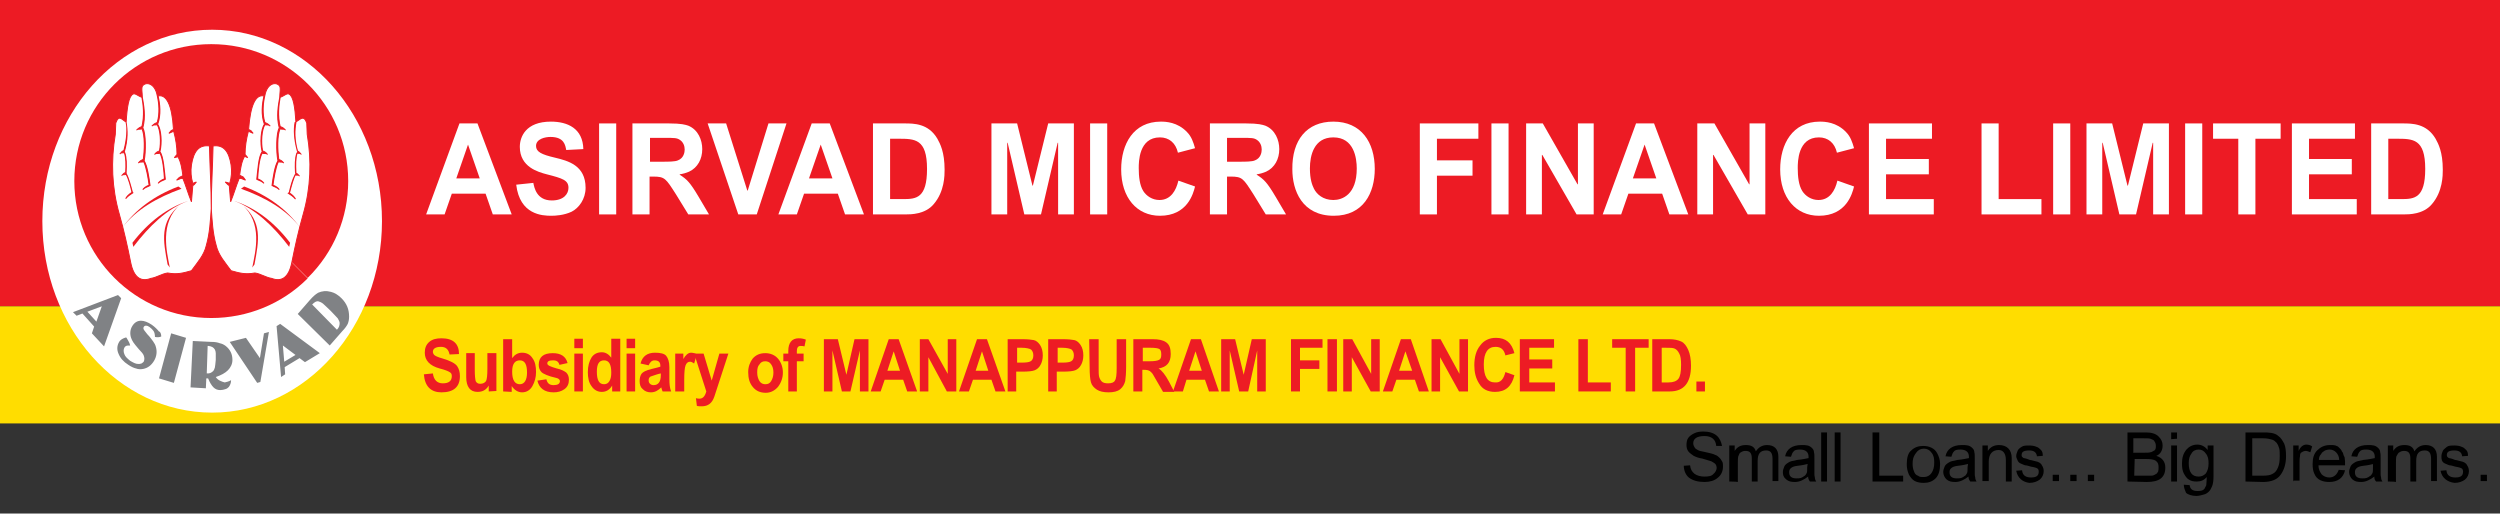 <svg width="555" height="114" viewBox="0 0 555 114" fill="none" xmlns="http://www.w3.org/2000/svg">
<rect x="0" y="0" width="555" height="114" fill="#333333" stroke="none"/>
<rect width="555" height="68" fill="#ED1B24"/>
<rect y="68" width="555" height="26" fill="#FFDD00"/>
<g clip-path="url(#clip0_9_381)">
<path d="M94.1 83.1L96.1 82.9C96.3 84.4 97.1 85.1 98.3 85.1C99.6 85.1 100.3 84.6 100.3 83.5C100.3 83.1 100.2 82.8 99.8 82.6C99.5 82.4 98.8 82.1 97.6 81.8C95.4 81.2 94.3 80 94.3 78.3C94.3 77.3 94.6 76.5 95.3 75.9C96 75.3 96.9 75.1 98 75.1C100.6 75.1 101.9 76.3 101.9 78.6L99.8 78.7C99.6 77.6 99 77 97.9 77C96.7 77 96.1 77.4 96.1 78.1C96.1 78.3 96.2 78.6 96.4 78.8C96.6 79 97.2 79.3 98.3 79.6C100 80.1 101.1 80.7 101.5 81.3C101.9 81.9 102.1 82.6 102.1 83.5C102.1 85.9 100.7 87.1 98 87.1C95.7 87.1 94.3 85.8 94.1 83.1Z" fill="#ED1C24"/>
<path d="M108.5 86.9V85.6C107.9 86.6 107.1 87 106 87C104.4 87 103.5 85.9 103.5 83.7V78.4H105.4V82.2C105.4 83.4 105.5 84.2 105.6 84.6C105.8 85 106.1 85.2 106.6 85.2C107.2 85.2 107.6 85 107.9 84.6C108.1 84.2 108.2 83.3 108.2 81.9V78.4H110.2V86.8L108.5 86.9Z" fill="#ED1C24"/>
<path d="M113.7 82.5C113.7 84.4 114.3 85.3 115.4 85.3C116.4 85.3 117 84.4 117 82.7C117 80.9 116.5 80 115.4 80C114.3 80 113.7 80.8 113.7 82.5ZM111.7 86.9V75.3H113.7V79.5C114.3 78.7 115 78.3 115.9 78.3C116.9 78.3 117.7 78.7 118.2 79.5C118.8 80.3 119 81.3 119 82.6C119 83.8 118.7 84.8 118.2 85.7C117.7 86.6 116.9 87.1 115.9 87.1C115 87.1 114.2 86.6 113.6 85.7V87L111.7 86.9Z" fill="#ED1C24"/>
<path d="M119.3 84.5L121.3 84.2C121.5 85.1 122 85.5 122.9 85.5C123.8 85.5 124.3 85.2 124.3 84.6C124.3 84.3 124 84 123.5 83.9C121.7 83.5 120.6 83 120.2 82.6C119.8 82.2 119.6 81.6 119.6 81C119.6 79.3 120.6 78.4 122.7 78.4C124.5 78.4 125.6 79.1 126 80.6L124.2 81C124 80.3 123.6 80 122.8 80C121.9 80 121.5 80.2 121.5 80.7C121.5 81.1 122.2 81.4 123.6 81.8C124.6 82 125.3 82.4 125.7 82.7C126.1 83.1 126.3 83.6 126.3 84.3C126.3 85.2 126 85.9 125.3 86.4C124.6 86.9 123.8 87.1 122.9 87.1C120.9 87.1 119.7 86.2 119.3 84.5Z" fill="#ED1C24"/>
<path d="M127.5 86.9V78.5H129.4V86.9H127.5ZM127.5 77.3V75.2H129.4V77.3H127.5Z" fill="#ED1C24"/>
<path d="M132.5 82.5C132.5 84.4 133 85.3 134.1 85.3C134.6 85.3 135 85.1 135.3 84.6C135.6 84.1 135.7 83.5 135.7 82.7C135.7 80.9 135.2 80 134.1 80C133 80 132.5 80.8 132.5 82.5ZM137.7 86.9H135.9V85.6C135.3 86.6 134.5 87 133.6 87C132.7 87 131.9 86.6 131.3 85.7C130.7 84.9 130.5 83.8 130.5 82.6C130.5 81.3 130.8 80.2 131.3 79.4C131.8 78.6 132.6 78.2 133.6 78.2C134.4 78.2 135.1 78.6 135.7 79.4V75.2H137.7V86.9Z" fill="#ED1C24"/>
<path d="M139.1 86.9V78.5H141V86.9H139.1ZM139.1 77.3V75.2H141V77.3H139.1Z" fill="#ED1C24"/>
<path d="M146.7 82.9C146.1 83 145.3 83.3 144.4 83.6C144.1 83.8 144 84.1 144 84.4C144 84.8 144.1 85 144.3 85.2C144.5 85.4 144.8 85.5 145.1 85.5C146.1 85.5 146.7 84.8 146.7 83.3V82.9ZM144 81.1L142.2 80.7C142.6 79.1 143.7 78.3 145.4 78.3C146.6 78.3 147.5 78.5 147.9 79C148.3 79.5 148.6 80.3 148.6 81.5V84.1C148.6 85.3 148.7 86.2 149 86.9H147.1C147 86.7 146.9 86.4 146.8 86C146.1 86.7 145.4 87.1 144.5 87.1C143.8 87.1 143.2 86.9 142.7 86.4C142.2 86 142 85.4 142 84.6C142 84 142.1 83.5 142.4 83C142.7 82.6 143.4 82.2 144.7 81.9C145.6 81.7 146.3 81.5 146.6 81.4V81.2C146.6 80.4 146.2 80 145.3 80C144.7 80 144.3 80.4 144 81.1Z" fill="#ED1C24"/>
<path d="M151.9 86.9H149.9V78.5H151.7V79.7C152.2 78.8 152.8 78.3 153.4 78.3C153.8 78.3 154.3 78.4 154.7 78.7L154.1 80.7C153.8 80.5 153.5 80.3 153.2 80.3C152.7 80.3 152.4 80.6 152.2 81.1C152 81.6 151.9 82.7 151.9 84.3V86.9Z" fill="#ED1C24"/>
<path d="M154.1 78.5H156.2L158 84.5L159.7 78.5H161.7L158.6 88C158.1 89.5 157.2 90.2 155.8 90.2C155.4 90.2 155 90.2 154.7 90.1L154.5 88.4C154.8 88.5 155.1 88.5 155.3 88.5C156 88.5 156.5 88 156.8 86.9L154.1 78.5Z" fill="#ED1C24"/>
<path d="M168.1 82.7C168.1 83.5 168.3 84.1 168.6 84.6C168.9 85.1 169.4 85.3 169.9 85.3C170.5 85.3 170.9 85.1 171.2 84.6C171.5 84.1 171.7 83.5 171.7 82.7C171.7 81.9 171.5 81.3 171.2 80.9C170.9 80.4 170.4 80.2 169.9 80.2C169.3 80.2 168.9 80.4 168.6 80.9C168.2 81.3 168.1 81.9 168.1 82.7ZM166.1 82.6C166.1 81.4 166.5 80.4 167.1 79.6C167.8 78.8 168.7 78.4 169.9 78.4C171 78.4 172 78.8 172.7 79.6C173.4 80.4 173.8 81.5 173.8 82.7C173.8 83.9 173.4 85 172.7 85.9C172 86.7 171.1 87.2 170 87.2C168.8 87.2 167.9 86.8 167.2 86C166.4 85.1 166.1 84 166.1 82.6Z" fill="#ED1C24"/>
<path d="M173.9 78.5H175V77.9C175 76.1 175.8 75.1 177.3 75.1C177.9 75.1 178.4 75.2 178.9 75.4L178.6 76.9C178.3 76.8 178 76.8 177.7 76.8C177.2 76.8 176.9 77.2 176.9 77.9V78.5H178.4V80.2H176.9V86.9H175V80.2H173.9V78.5Z" fill="#ED1C24"/>
<path d="M182.9 86.9V75.3H186L187.9 83.2L189.7 75.3H192.8V86.9H190.9V77.8L188.8 86.9H186.9L184.8 77.8V86.9H182.9Z" fill="#ED1C24"/>
<path d="M286.6 86.9V75.3H293.6V77.2H288.6V80H292.9V81.9H288.6V86.9H286.6Z" fill="#ED1C24"/>
<path d="M350.4 86.9V75.3H352.5V84.9H357.6V86.9H350.4Z" fill="#ED1C24"/>
<path d="M378.5 84.7H376.6V86.9H378.5V84.7Z" fill="#ED1C24"/>
<path d="M199.8 82.3L198.4 78L197 82.3H199.8ZM203.6 86.9H201.4L200.5 84.3H196.4L195.5 86.9H193.3L197.3 75.3H199.5L203.6 86.9Z" fill="#ED1C24"/>
<path d="M204.2 86.9V75.3H206.1L210.4 83V75.3H212.3V86.9H210.2L206.1 79.3V86.9H204.2Z" fill="#ED1C24"/>
<path d="M219.4 82.3L218 78L216.6 82.3H219.4ZM223.2 86.9H221L220.1 84.3H216L215.1 86.9H212.9L216.9 75.3H219.1L223.2 86.9Z" fill="#ED1C24"/>
<path d="M225.8 77.2V80.5H226.9C227.8 80.5 228.5 80.4 228.8 80.2C229.2 80 229.4 79.5 229.4 78.9C229.4 78.3 229.2 77.9 228.9 77.6C228.6 77.4 227.8 77.2 226.8 77.2H225.8ZM223.7 86.9V75.3H227C228.1 75.3 229 75.4 229.5 75.5C230 75.6 230.5 76 230.9 76.6C231.3 77.2 231.5 78 231.5 78.9C231.5 79.7 231.3 80.5 231 81C230.7 81.6 230.2 82 229.7 82.2C229.2 82.4 228.3 82.5 227 82.5H225.6V86.9H223.7V86.9Z" fill="#ED1C24"/>
<path d="M234.8 77.2V80.5H235.9C236.8 80.5 237.5 80.4 237.8 80.2C238.2 80 238.4 79.5 238.4 78.9C238.4 78.3 238.2 77.9 237.9 77.6C237.6 77.4 236.8 77.2 235.8 77.2H234.8ZM232.7 86.9V75.3H236C237.1 75.3 238 75.4 238.5 75.5C239 75.6 239.5 76 239.9 76.6C240.3 77.2 240.5 78 240.5 78.9C240.5 79.7 240.3 80.5 240 81C239.7 81.6 239.2 82 238.7 82.2C238.2 82.4 237.3 82.5 236 82.5H234.6V86.9H232.7V86.9Z" fill="#ED1C24"/>
<path d="M241.8 75.3H243.9V81.6C243.9 82.5 243.9 83.2 244 83.6C244.1 84 244.3 84.4 244.6 84.7C244.9 85 245.4 85.1 246 85.1C246.8 85.1 247.3 84.9 247.5 84.5C247.8 84.1 247.9 83.2 247.9 81.7V75.3H250V81.4C250 82.8 249.9 83.9 249.8 84.6C249.6 85.3 249.3 85.9 248.7 86.4C248.1 86.9 247.2 87.1 246.1 87.1C245 87.1 244.1 86.9 243.5 86.5C242.9 86.1 242.4 85.6 242.2 84.9C242 84.2 241.9 83.1 241.9 81.5L241.8 75.3Z" fill="#ED1C24"/>
<path d="M253.7 80.2H255.2C256.2 80.2 256.9 80.1 257.3 79.9C257.7 79.7 257.8 79.3 257.8 78.7C257.8 78.1 257.7 77.7 257.4 77.5C257.1 77.3 256.4 77.2 255.3 77.2H253.7V80.2ZM251.6 86.9V75.3H255.9C257.2 75.3 258.2 75.5 258.9 76C259.6 76.5 259.9 77.3 259.9 78.6C259.9 80.5 259 81.5 257.2 81.8C257.9 82.2 258.7 83.2 259.5 84.7L260.7 87H258.2L256 83.2C255.8 82.8 255.5 82.6 255.3 82.4C255 82.2 254.6 82.1 254 82.1H253.6V86.9C253.6 86.9 251.6 86.9 251.6 86.9Z" fill="#ED1C24"/>
<path d="M266.8 82.3L265.4 78L264 82.3H266.8ZM270.6 86.9H268.4L267.5 84.3H263.4L262.6 86.9H260.4L264.4 75.3H266.6L270.6 86.9Z" fill="#ED1C24"/>
<path d="M271.1 86.9V75.3H274.2L276.1 83.2L277.9 75.3H281V86.9H279.1V77.8L277.1 86.9H275.1L273 77.8V86.9H271.1Z" fill="#ED1C24"/>
<path d="M296.8 75.3H294.7V86.9H296.8V75.3Z" fill="#ED1C24"/>
<path d="M298.2 86.9V75.3H300.2L304.4 83V75.3H306.3V86.9H304.3L300.1 79.3V86.9H298.2Z" fill="#ED1C24"/>
<path d="M313.5 82.3L312 78L310.6 82.3H313.5ZM317.2 86.9H315L314.1 84.3H310L309.1 86.9H307L311 75.3H313.2L317.2 86.9Z" fill="#ED1C24"/>
<path d="M317.8 86.9V75.3H319.8L324 83V75.3H325.9V86.9H323.9L319.7 79.3V86.9H317.8Z" fill="#ED1C24"/>
<path d="M334.2 82.6L336.2 83.3C335.6 85.8 334.2 87 331.9 87C330.3 87 329.1 86.4 328.4 85.2C327.6 84 327.3 82.6 327.3 81.1C327.3 79.3 327.7 77.8 328.6 76.7C329.4 75.6 330.6 75 332.1 75C334.3 75 335.6 76.1 336.2 78.4L334.2 78.9C333.9 77.6 333.2 77 332 77C330.3 77 329.4 78.3 329.4 80.9C329.4 83.6 330.2 84.9 331.9 84.9C333.1 85 333.8 84.2 334.2 82.6Z" fill="#ED1C24"/>
<path d="M337.4 86.9V75.3H345V77.2H339.5V79.8H344.6V81.8H339.5V84.9H345.2V86.9H337.4Z" fill="#ED1C24"/>
<path d="M360.9 86.9V77.2H357.9V75.3H366V77.2H363V86.9H360.9Z" fill="#ED1C24"/>
<path d="M368.9 77.2V84.9H370.4C371.5 84.9 372.2 84.6 372.6 84.1C373 83.6 373.2 82.6 373.2 81C373.2 79.9 373.1 79 372.8 78.5C372.5 77.9 372.2 77.6 371.8 77.4C371.4 77.2 370.7 77.2 369.7 77.2H368.9V77.2ZM366.8 75.3H370.6C371.7 75.3 372.5 75.5 373.2 75.8C373.9 76.1 374.4 76.8 374.8 77.7C375.2 78.6 375.4 79.8 375.4 81.2C375.4 85 373.8 86.9 370.7 86.9H366.8V75.3V75.3Z" fill="#ED1C24"/>
<path fill-rule="evenodd" clip-rule="evenodd" d="M47.1 6.6C67.9 6.6 84.8 25.6 84.8 49.1C84.8 72.5 67.9 91.6 47.1 91.6C26.3 91.6 9.4 72.6 9.4 49.1C9.4 25.6 26.2 6.6 47.1 6.6Z" fill="white"/>
<path fill-rule="evenodd" clip-rule="evenodd" d="M74.8 73.2C75.3 72.7 75.4 72.2 75.4 71.7C75.4 71.4 75.2 71.1 75 70.7C74.7 70.4 74.2 69.8 73.4 69C72.6 68.2 72 67.7 71.7 67.4C71.3 67.1 71 67 70.7 66.9C70.2 66.8 69.8 67.1 69.3 67.6L74.8 73.2ZM73.2 76.7L66.1 69.7L68.8 66.6C69.5 65.8 70.1 65.3 70.6 65C71.5 64.6 72.4 64.5 73.5 64.8C74.3 65 75.1 65.5 75.8 66.2C77 67.4 77.5 68.7 77.5 70.3C77.5 70.9 77.4 71.4 77.2 71.9C77 72.3 76.6 72.9 76 73.5L73.2 76.7ZM65.6 78.8L62.8 76.7L63.1 80.3L65.6 78.8ZM71 78.4L67.7 80.4L66.5 79.5L63.2 81.5L63.3 83.1L62.4 83.7L61.4 72.4L62.2 71.9L71 78.4ZM57.8 84.8L57.1 85L51 75.9L54.6 75L57.7 79.5L58.6 74L59.7 73.7L57.8 84.8ZM45.9 82.9C46 82.9 46 82.9 45.9 82.9C46.3 82.9 46.5 82.9 46.7 82.8C46.9 82.7 47.1 82.6 47.3 82.4C47.5 82.2 47.6 81.9 47.7 81.6C47.8 81.2 47.8 80.7 47.9 79.9C47.9 79.2 47.9 78.7 47.9 78.4C47.9 78.1 47.8 77.8 47.7 77.6C47.4 77.1 47 76.9 46.3 76.8C46.3 76.8 46.2 76.8 46.1 76.8L45.9 82.9ZM51.3 84.4C51.3 85 51.1 85.5 50.8 85.9C50.6 86.1 50.4 86.3 50 86.4C49.7 86.5 49.3 86.6 48.9 86.6C48.3 86.6 47.8 86.4 47.4 86C47 85.6 46.6 85 46.2 84C46.2 84 46.1 84 46 84C45.9 84 45.8 84 45.8 84L45.7 86.2L42.3 86L42.8 75.7L46.9 75.9C47.7 75.9 48.3 76 48.8 76.2C49.3 76.3 49.7 76.5 50.1 76.8C51.1 77.6 51.6 78.6 51.6 79.9C51.6 80.8 51.2 81.6 50.6 82.2C50 82.8 49.1 83.3 47.9 83.7C48.1 84 48.4 84.3 48.8 84.5C49.2 84.7 49.5 84.8 49.9 84.9C50.3 84.8 50.8 84.7 51.3 84.4ZM38.6 85L35.3 84L38 74L41.3 75L38.6 85ZM35.8 74.7C35.4 74.9 34.9 74.9 34.4 74.8C34.4 74.3 34.3 73.8 34.1 73.5C33.9 73.2 33.6 72.9 33.2 72.6C32.9 72.4 32.7 72.3 32.4 72.3C32.2 72.3 32 72.4 31.9 72.6C31.8 72.8 31.8 73 32 73.3C32.1 73.4 32.3 73.7 32.7 74.2C33.3 74.8 33.7 75.4 34 75.8C34.3 76.2 34.5 76.6 34.6 77C34.9 78 34.8 79.1 34.2 80.1C33.6 81.1 32.8 81.7 31.8 81.9C31.3 82 30.7 82 30.2 81.8C29.7 81.7 29.1 81.4 28.5 81C27.4 80.3 26.7 79.5 26.3 78.5C25.9 77.6 26 76.7 26.4 76C26.7 75.4 27.3 75.1 28 74.9C28.2 75.1 28.3 75.4 28.5 75.7C28.7 76 28.8 76.3 28.9 76.7C28.5 76.7 28.2 76.7 28 76.8C27.8 76.9 27.7 77 27.6 77.2C27.4 77.6 27.4 78.1 27.6 78.6C27.8 79.2 28.3 79.6 28.9 80.1C29.6 80.5 30.1 80.8 30.7 80.8C30.9 80.8 31.1 80.8 31.4 80.7C31.6 80.6 31.8 80.4 31.9 80.3C32.1 79.9 32.1 79.4 31.9 78.9C31.8 78.6 31.4 78.1 30.8 77.5C30.2 76.8 29.8 76.3 29.6 76C29.4 75.7 29.2 75.3 29.1 75C28.8 74.1 28.9 73.2 29.3 72.5C29.8 71.6 30.5 71.2 31.3 71.2C32 71.2 32.8 71.5 33.7 72.1C34.4 72.6 34.9 73.1 35.3 73.6C35.6 73.6 35.8 74.2 35.8 74.7ZM21.4 71.4L22.6 68L19.4 69.2L21.4 71.4ZM23.1 76.9L20.4 74L20.9 72.5L18.3 69.6L17 70.1L16.2 69.3L26.2 65.5L26.9 66.2L23.1 76.9Z" fill="#808285"/>
<path fill-rule="evenodd" clip-rule="evenodd" d="M46.9 40.3L68.3 61.8C62.6 67.5 54.9 70.6 46.9 70.6C30.1 70.6 16.5 57 16.5 40.2C16.5 23.4 30.1 9.8 46.9 9.8C63.7 9.8 77.3 23.4 77.3 40.2C77.3 48.3 74.1 56 68.3 61.7L46.9 40.3Z" fill="#ED1C24"/>
<path fill-rule="evenodd" clip-rule="evenodd" d="M68.1 27.3C68.1 28.1 68.2 28.9 68.2 29.8C69.2 35.7 69 41.7 67.3 47.6C66.3 51.1 65.5 54.7 64.8 58.2C64.1 61.8 62.4 62.6 60.3 61.8C59 61.6 57.9 60.8 56.6 60.6C54.4 61 53.1 60.6 51.3 60.1C50 58.3 48.5 56.7 48 54.5C47.2 51.7 47.1 49 46.9 46.3C46.9 41.7 47.2 37.1 47.3 32.4C49.6 32.1 50.8 33.5 51.3 36.6C51.5 38 51.4 39.4 51 40.7L50 40.4L50.6 41L50.9 41.2C51 42.3 51.1 43.7 51.2 44.8C51.9 43.1 52.4 41.3 53.1 39.6H53.5L54.5 40L54 39.3L53.2 38.9C53.4 37.4 53.6 35.9 54.3 34.7L55 35L54.5 34.4L54.4 34.3C54.4 32.5 54.7 30.8 55.1 29.3L55.2 29.2H55.3L56.2 29.6L55.7 29L55.3 28.8L55.2 28.7C55.2 28.6 55.2 28.6 55.2 28.6C55.6 23.2 56.8 20.9 58.6 21.3C58.2 23 57.9 25.5 58.7 27.6C57.9 28.7 57.7 31.8 58.2 33.7C57.4 34.6 57.2 38.1 57 39.8L57.2 39.9C57.7 40.1 58.2 40.3 58.6 40.7C58.4 40.4 58 40 57.2 39.7C57.3 38.1 57.5 35.2 58.2 34C58.7 34.2 59 33.9 59.4 34.3C59 33.8 58.8 33.7 58.3 33.5C57.9 31.6 58.1 28.8 58.8 27.7C59.3 27.8 59.6 27.6 60 28C59.5 27.5 59.3 27.4 58.8 27.2C58.2 25.2 58.4 22.9 58.8 21.2C59.3 18.5 61.2 18.1 62 19C62.4 19.4 62.1 20.7 62.1 21.6C61.8 23.3 61.3 25.9 62 28.4C61.3 29.5 61.3 33.8 61.7 35.7C61 36.8 60.6 39.5 60.4 41.1V41.2C60.4 41.2 60.4 41.2 60.5 41.2L60.6 41.3C61.1 41.5 61.6 41.7 62 42.1C61.8 41.8 61.4 41.4 60.6 41.1C60.8 39.6 61.2 37.1 61.8 35.9C62.3 36.1 62.6 35.8 63 36.2C62.6 35.7 62.4 35.6 61.9 35.4C61.6 33.5 61.5 29.9 62.2 28.6C62.7 28.8 63 28.5 63.4 28.9C62.9 28.4 62.8 28.3 62.2 28.1C61.6 25.7 61.9 23.2 62.2 21.6C63.1 21.3 63.7 20.6 64.2 20.9C65.1 21.4 65.5 23.7 65.7 27.2C65.4 28.8 65.3 31 66.1 33.7C66.1 33.8 66.1 33.8 66 33.9C65.6 35 65.6 36.6 65.7 38.3V38.5C65.1 39.6 64.7 41.2 64.3 42.7L64 42.9C64.6 43.3 65.1 43.6 65.6 44.2C65.4 43.8 65 43.3 64.2 42.8C64.5 41.5 64.9 39.9 65.5 38.8C65.9 39 66.2 38.7 66.5 39.1C66.1 38.7 66 38.5 65.6 38.4C65.5 36.7 65.5 35.1 65.9 34C66.3 34.1 66.6 33.9 66.9 34.3C66.5 33.8 66.4 33.7 66 33.5C65.3 30.9 65.2 28.8 65.5 27.2C66.7 26.5 67.4 25.4 68.1 27.3Z" fill="white"/>
<path d="M68.1 27.3C68.1 28.1 68.2 28.9 68.2 29.8C69.2 35.7 69 41.7 67.3 47.6C66.3 51.1 65.5 54.7 64.8 58.2C64.1 61.8 62.4 62.6 60.3 61.8C59 61.6 57.9 60.8 56.6 60.6C54.4 61 53.1 60.6 51.3 60.1C50 58.3 48.5 56.7 48 54.5C47.2 51.7 47.1 49 46.9 46.3C46.9 41.7 47.2 37.1 47.3 32.4C49.6 32.1 50.8 33.5 51.3 36.6C51.5 38 51.4 39.4 51 40.7L50 40.4L50.6 41L50.9 41.2C51 42.3 51.1 43.7 51.2 44.8C51.9 43.1 52.4 41.3 53.1 39.6H53.5L54.5 40L54 39.3L53.2 38.9C53.4 37.4 53.6 35.9 54.3 34.7L55 35L54.5 34.4L54.4 34.3C54.4 32.5 54.7 30.8 55.1 29.3L55.2 29.2H55.3L56.2 29.6L55.7 29L55.3 28.8L55.2 28.7C55.2 28.6 55.2 28.6 55.2 28.6C55.6 23.2 56.8 20.9 58.6 21.3C58.2 23 57.9 25.5 58.7 27.6C57.9 28.7 57.7 31.8 58.2 33.7C57.4 34.6 57.2 38.1 57 39.8L57.2 39.9C57.7 40.1 58.2 40.3 58.6 40.7C58.4 40.4 58 40 57.2 39.7C57.3 38.1 57.5 35.2 58.2 34C58.7 34.2 59 33.9 59.4 34.3C59 33.8 58.8 33.7 58.3 33.5C57.9 31.6 58.1 28.8 58.8 27.7C59.3 27.8 59.6 27.6 60 28C59.5 27.5 59.3 27.4 58.8 27.2C58.2 25.2 58.4 22.9 58.8 21.2C59.3 18.5 61.2 18.1 62 19C62.4 19.4 62.1 20.7 62.1 21.6C61.8 23.3 61.3 25.9 62 28.4C61.3 29.5 61.3 33.8 61.7 35.7C61 36.8 60.6 39.5 60.4 41.1V41.2C60.4 41.2 60.4 41.2 60.5 41.2L60.6 41.3C61.1 41.5 61.6 41.7 62 42.1C61.8 41.8 61.4 41.4 60.6 41.1C60.8 39.6 61.2 37.1 61.8 35.9C62.3 36.1 62.6 35.8 63 36.2C62.6 35.7 62.4 35.6 61.9 35.4C61.6 33.5 61.5 29.9 62.2 28.6C62.7 28.8 63 28.5 63.4 28.9C62.9 28.4 62.8 28.3 62.2 28.1C61.6 25.7 61.9 23.2 62.2 21.6C63.1 21.3 63.7 20.6 64.2 20.9C65.1 21.4 65.5 23.7 65.7 27.2C65.4 28.8 65.3 31 66.1 33.7C66.1 33.8 66.1 33.8 66 33.9C65.6 35 65.6 36.6 65.7 38.3V38.5C65.1 39.6 64.7 41.2 64.3 42.7L64 42.9C64.6 43.3 65.1 43.6 65.6 44.2C65.4 43.8 65 43.3 64.2 42.8C64.5 41.5 64.9 39.9 65.5 38.8C65.9 39 66.2 38.7 66.5 39.1C66.1 38.7 66 38.5 65.6 38.4C65.5 36.7 65.5 35.1 65.9 34C66.3 34.1 66.6 33.9 66.9 34.3C66.5 33.8 66.4 33.7 66 33.5C65.3 30.9 65.2 28.8 65.5 27.2C66.7 26.5 67.4 25.4 68.1 27.3Z" stroke="#ED1C24" stroke-width="0.216" stroke-miterlimit="2.613"/>
<path fill-rule="evenodd" clip-rule="evenodd" d="M52 44.6C56.6 46.1 60.8 49.2 64.4 53.9L64.2 54.8C60.7 50.2 56.6 46.3 52 44.6Z" fill="#ED1C24"/>
<path fill-rule="evenodd" clip-rule="evenodd" d="M53.7 45.4C58.3 49.3 57.5 53.3 56.5 58.7L56 59.4C56.7 55.8 58.4 49.5 53.7 45.4Z" fill="#ED1C24"/>
<path fill-rule="evenodd" clip-rule="evenodd" d="M66.7 50.6C63.7 46.5 59.5 43.4 54.2 41.4L53.5 41.9C58.8 43.8 63.6 46.5 66.7 50.6Z" fill="#ED1C24"/>
<path fill-rule="evenodd" clip-rule="evenodd" d="M25.7 27.3C25.7 28.1 25.6 28.9 25.6 29.8C24.6 35.7 24.8 41.7 26.5 47.6C27.5 51.1 28.3 54.7 29 58.2C29.7 61.8 31.4 62.6 33.5 61.8C34.8 61.6 35.9 60.8 37.2 60.6C39.4 61 40.7 60.6 42.5 60.1C43.8 58.3 45.3 56.7 45.8 54.5C46.6 51.7 46.7 49 46.9 46.3C46.9 41.7 46.6 37.1 46.5 32.4C44.2 32.1 43 33.5 42.5 36.6C42.3 38 42.4 39.4 42.8 40.7L43.6 40.4L43.1 41L42.8 41.2C42.7 42.3 42.6 43.7 42.5 44.8C41.8 43.1 41.3 41.3 40.6 39.6H40.2L39.2 40L39.8 39.4L40.6 39C40.4 37.5 40.2 36 39.5 34.8L38.7 35L39.2 34.4L39.3 34.3C39.3 32.5 39 30.8 38.6 29.3L38.5 29.2H38.4L37.5 29.6L38 29L38.4 28.8L38.5 28.7C38.5 28.6 38.5 28.6 38.5 28.6C38.2 23.2 36.9 20.9 35.1 21.3C35.5 23 35.8 25.5 35 27.6C35.8 28.7 36 31.8 35.5 33.7C36.3 34.6 36.5 38.1 36.7 39.8L36.5 39.9C36 40.1 35.5 40.3 35.1 40.7C35.3 40.4 35.7 40 36.5 39.7C36.4 38.1 36.2 35.2 35.5 34C35 34.2 34.7 33.9 34.3 34.3C34.7 33.8 34.9 33.7 35.4 33.5C35.8 31.6 35.6 28.8 34.9 27.7C34.4 27.8 34.1 27.6 33.7 28C34.2 27.5 34.4 27.4 34.9 27.2C35.5 25.2 35.3 22.9 34.9 21.2C34.4 18.5 32.5 18.1 31.7 19C31.3 19.4 31.6 20.7 31.6 21.6C31.9 23.3 32.4 25.9 31.7 28.4C32.4 29.5 32.4 33.8 32 35.7C32.7 36.8 33.1 39.5 33.3 41.1V41.2C33.3 41.2 33.3 41.2 33.2 41.2L33.1 41.3C32.6 41.5 32.1 41.7 31.7 42.1C31.9 41.8 32.3 41.4 33.1 41.1C32.9 39.6 32.5 37.1 31.9 35.9C31.4 36.1 31.1 35.8 30.7 36.2C31.1 35.7 31.3 35.6 31.8 35.4C32.1 33.5 32.2 29.9 31.5 28.6C31 28.8 30.7 28.5 30.3 28.9C30.8 28.4 31 28.3 31.5 28.1C32.1 25.7 31.8 23.2 31.5 21.6C30.6 21.3 30 20.6 29.5 20.9C28.6 21.4 28.2 23.7 28 27.2C28.3 28.8 28.4 31 27.6 33.7C27.6 33.8 27.6 33.8 27.7 33.9C28.1 35 28.1 36.6 28 38.3V38.5C28.6 39.6 29 41.2 29.4 42.7L29.5 42.8C28.9 43.2 28.4 43.5 27.9 44.1C28.1 43.7 28.5 43.2 29.3 42.7C29 41.4 28.6 39.8 28 38.7C27.6 38.9 27.3 38.6 27 39C27.4 38.6 27.5 38.4 27.9 38.3C28 36.6 28 35 27.6 33.9C27.2 34 26.9 33.8 26.6 34.2C27 33.7 27.1 33.6 27.5 33.4C28.2 30.8 28.3 28.7 28 27.1C27 26.5 26.4 25.4 25.7 27.3Z" fill="white"/>
<path d="M25.7 27.3C25.7 28.1 25.6 28.9 25.6 29.8C24.6 35.7 24.8 41.7 26.5 47.6C27.5 51.1 28.3 54.7 29 58.2C29.7 61.8 31.4 62.6 33.5 61.8C34.8 61.6 35.9 60.8 37.2 60.6C39.4 61 40.7 60.6 42.5 60.1C43.8 58.3 45.3 56.7 45.8 54.5C46.6 51.7 46.7 49 46.9 46.3C46.9 41.7 46.6 37.1 46.5 32.4C44.2 32.1 43 33.5 42.5 36.6C42.3 38 42.4 39.4 42.8 40.7L43.6 40.4L43.1 41L42.8 41.2C42.7 42.3 42.6 43.7 42.5 44.8C41.8 43.1 41.3 41.3 40.6 39.6H40.2L39.2 40L39.8 39.4L40.6 39C40.4 37.5 40.2 36 39.5 34.8L38.7 35L39.2 34.4L39.3 34.3C39.3 32.5 39 30.8 38.6 29.3L38.5 29.2H38.4L37.5 29.6L38 29L38.4 28.8L38.5 28.7C38.5 28.6 38.5 28.6 38.5 28.6C38.2 23.2 36.9 20.9 35.1 21.3C35.5 23 35.8 25.5 35 27.6C35.8 28.7 36 31.8 35.5 33.7C36.3 34.6 36.5 38.1 36.7 39.8L36.5 39.9C36 40.1 35.5 40.3 35.1 40.7C35.3 40.4 35.7 40 36.5 39.7C36.4 38.1 36.2 35.2 35.5 34C35 34.2 34.7 33.9 34.3 34.3C34.7 33.8 34.9 33.7 35.4 33.5C35.8 31.6 35.6 28.8 34.9 27.7C34.4 27.8 34.1 27.6 33.7 28C34.2 27.5 34.4 27.4 34.9 27.2C35.5 25.2 35.3 22.9 34.9 21.2C34.4 18.5 32.5 18.1 31.7 19C31.3 19.4 31.6 20.7 31.6 21.6C31.9 23.3 32.4 25.9 31.7 28.4C32.4 29.5 32.4 33.8 32 35.7C32.7 36.8 33.1 39.5 33.3 41.1V41.2C33.3 41.2 33.3 41.2 33.2 41.2L33.1 41.3C32.6 41.5 32.1 41.7 31.7 42.1C31.9 41.8 32.3 41.4 33.1 41.1C32.9 39.6 32.5 37.1 31.9 35.9C31.4 36.1 31.1 35.8 30.7 36.2C31.1 35.7 31.3 35.6 31.8 35.4C32.1 33.5 32.2 29.9 31.5 28.6C31 28.8 30.7 28.5 30.3 28.9C30.8 28.4 31 28.3 31.5 28.1C32.1 25.7 31.8 23.2 31.5 21.6C30.6 21.3 30 20.6 29.5 20.9C28.6 21.4 28.2 23.7 28 27.2C28.3 28.8 28.4 31 27.6 33.7C27.6 33.8 27.6 33.8 27.7 33.9C28.1 35 28.1 36.6 28 38.3V38.5C28.6 39.6 29 41.2 29.4 42.7L29.5 42.8C28.9 43.2 28.4 43.5 27.9 44.1C28.1 43.7 28.5 43.2 29.3 42.7C29 41.4 28.6 39.8 28 38.7C27.6 38.9 27.3 38.6 27 39C27.4 38.6 27.5 38.4 27.9 38.3C28 36.6 28 35 27.6 33.9C27.2 34 26.9 33.8 26.6 34.2C27 33.7 27.1 33.6 27.5 33.4C28.2 30.8 28.3 28.7 28 27.1C27 26.5 26.4 25.4 25.7 27.3Z" stroke="#ED1C24" stroke-width="0.216" stroke-miterlimit="2.613"/>
<path fill-rule="evenodd" clip-rule="evenodd" d="M41.8 44.6C37.2 46.1 33 49.2 29.4 53.9L29.6 54.8C33.1 50.2 37.1 46.3 41.8 44.6Z" fill="#ED1C24"/>
<path fill-rule="evenodd" clip-rule="evenodd" d="M40 45.4C35.4 49.3 36.2 53.3 37.2 58.7L37.7 59.4C37 55.8 35.4 49.5 40 45.4Z" fill="#ED1C24"/>
<path fill-rule="evenodd" clip-rule="evenodd" d="M27.1 50.6C30.1 46.5 34.3 43.4 39.6 41.4L40.3 41.9C35 43.8 30.2 46.5 27.1 50.6Z" fill="#ED1C24"/>
<path d="M373.8 103.4L375.2 103.3C375.3 104.2 375.6 104.7 376.2 105.2C376.8 105.6 377.5 105.8 378.4 105.8C379.3 105.8 380 105.7 380.4 105.2C380.8 104.9 381.1 104.3 381.1 103.9C381.1 103.6 381 103.2 380.8 103C380.5 102.7 380.2 102.6 379.9 102.4C379.5 102.3 378.9 102.1 377.9 101.8C377.2 101.7 376.6 101.5 376 101.2C375.6 100.9 375.1 100.6 374.8 100.2C374.5 99.8 374.4 99.3 374.4 98.8C374.4 98.2 374.5 97.6 374.8 97.2C375.1 96.8 375.5 96.5 376.1 96.2C376.7 95.9 377.4 95.8 378.1 95.8C379.4 95.8 380.4 96.1 381.1 96.7C381.8 97.3 382.1 98.1 382.3 99H381C380.9 97.6 380 96.8 378.4 96.8C376.7 96.8 375.9 97.4 375.9 98.4C375.9 98.7 376 99 376.2 99.3C376.3 99.6 376.6 99.7 376.9 99.9C377.2 100.1 377.8 100.2 378.3 100.3C379.5 100.6 380.3 100.7 380.8 101C381.2 101.1 381.5 101.4 381.8 101.7C382.1 102 382.2 102.3 382.4 102.6C382.5 102.9 382.5 103.3 382.5 103.6C382.5 104.6 382.1 105.5 381.3 106.1C380.6 106.7 379.6 107 378.4 107C377 107 375.8 106.7 374.9 106C374.2 105.4 373.8 104.4 373.8 103.4Z" fill="black"/>
<path d="M383.9 106.9V98.9H385.1V100.1C385.7 99.2 386.4 98.8 387.6 98.8C388.8 98.8 389.5 99.2 389.8 100.2C390.4 99.3 391.2 98.8 392.3 98.8C393.9 98.8 394.8 99.7 394.8 101.4V106.8H393.5V101.9C393.5 100.6 393.1 100 392.1 100C390.8 100 390.2 100.7 390.2 102.3V106.9H388.9V101.8C388.9 100.6 388.5 100.1 387.5 100.1C387.1 100.1 386.8 100.2 386.5 100.4C386.2 100.5 386.1 100.8 385.9 101.3C385.8 101.7 385.8 102.2 385.8 102.9V107C385.5 106.9 383.9 106.9 383.9 106.9Z" fill="black"/>
<path d="M401.3 103C400.9 103.1 400.1 103.3 399.1 103.4C398.2 103.5 397.8 103.7 397.5 104C397.2 104.3 397.2 104.6 397.2 104.9C397.2 105.8 397.8 106.2 398.8 106.2C399.2 106.2 399.5 106.2 399.8 106.1C400.1 106 400.4 105.8 400.5 105.7C400.8 105.6 400.9 105.3 401.1 105C401.2 104.7 401.2 104.3 401.2 103.7L401.3 103ZM401.4 105.8C400.5 106.5 399.5 107 398.5 107C397.6 107 397.1 106.9 396.5 106.4C395.9 105.9 395.8 105.4 395.8 104.8C395.8 104.4 395.9 104.1 396.1 103.6C396.2 103.3 396.5 103 397 102.7C397.4 102.4 398 102.3 399 102.1C400.2 102 400.9 101.8 401.5 101.7V101.4C401.5 100.4 400.9 99.8 399.6 99.8C398.9 99.8 398.4 99.9 398.2 100.2C397.9 100.5 397.8 100.8 397.6 101.4L396.3 101.3C396.6 99.7 397.9 98.8 399.9 98.8C400.5 98.8 400.9 98.8 401.3 98.9C401.7 99 402 99.2 402.3 99.5C402.6 99.8 402.7 100.1 402.7 100.4C402.8 100.7 402.8 101.1 402.8 101.8V105.3C402.8 105.4 402.8 105.7 402.9 106C402.9 106.3 403 106.6 403.2 106.9H401.8C401.6 106.6 401.4 106.3 401.4 105.8Z" fill="black"/>
<path d="M405.6 96H404.3V106.9H405.6V96Z" fill="black"/>
<path d="M408.6 96H407.3V106.9H408.6V96Z" fill="black"/>
<path d="M415.7 106.9V96H417.2V105.6H422.5V106.9H415.7Z" fill="black"/>
<path d="M424.6 103C424.6 103.6 424.7 104.2 424.9 104.6C425 105 425.3 105.5 425.8 105.6C426.1 105.9 426.5 105.9 427.1 105.9C427.8 105.9 428.4 105.6 428.8 105C429.2 104.4 429.4 103.7 429.4 102.7C429.4 101.8 429.3 101.1 428.8 100.5C428.4 99.9 427.8 99.6 427.1 99.6C426.4 99.6 425.8 99.9 425.4 100.5C424.7 101.4 424.6 102.1 424.6 103ZM423.3 103C423.3 101.7 423.6 100.5 424.3 100C425 99.3 425.9 99 426.9 99C427.6 99 428.2 99.1 428.8 99.4C429.4 99.7 429.8 100.1 430.1 100.7C430.4 101.3 430.7 102 430.7 103C430.7 104.4 430.4 105.5 429.7 106.2C429 106.9 428.1 107.2 427.1 107.2C426.4 107.2 425.7 107.1 425.1 106.8C424.5 106.5 424.1 105.9 423.8 105.4C423.4 104.5 423.3 103.8 423.3 103Z" fill="black"/>
<path d="M436.9 103C436.5 103.1 435.7 103.3 434.7 103.4C433.8 103.5 433.4 103.7 433.1 104C432.8 104.3 432.8 104.6 432.8 104.9C432.8 105.8 433.4 106.2 434.4 106.2C434.8 106.2 435.1 106.2 435.4 106.1C435.7 106 436 105.8 436.1 105.7C436.4 105.6 436.5 105.3 436.7 105C436.8 104.7 436.8 104.3 436.8 103.7L436.9 103ZM437 105.8C436.1 106.5 435.1 107 434.1 107C433.2 107 432.7 106.9 432.1 106.4C431.7 106 431.4 105.4 431.4 104.8C431.4 104.4 431.5 104.1 431.7 103.6C431.8 103.3 432.1 103 432.6 102.7C433 102.4 433.6 102.3 434.6 102.1C435.8 102 436.5 101.8 437.1 101.7V101.4C437.1 100.4 436.5 99.8 435.2 99.8C434.5 99.8 434 99.9 433.8 100.2C433.5 100.5 433.4 100.8 433.2 101.4L431.9 101.3C432.2 99.7 433.5 98.8 435.5 98.8C436.1 98.8 436.5 98.8 436.9 98.9C437.3 99 437.6 99.2 437.9 99.5C438.2 99.8 438.3 100.1 438.3 100.4C438.4 100.7 438.4 101.1 438.4 101.8V105.3C438.4 105.4 438.4 105.7 438.5 106C438.5 106.3 438.6 106.6 438.8 106.9H437.4C437.2 106.6 437 106.3 437 105.8Z" fill="black"/>
<path d="M440.1 106.9V98.9H441.3V100.1C441.9 99.2 442.7 98.8 443.8 98.8C445.5 98.8 446.6 99.8 446.6 101.7V106.9H445.3V102.1C445.3 100.7 444.7 99.9 443.7 99.9C442.3 99.9 441.5 100.8 441.5 102.5V106.8H440.1V106.9Z" fill="black"/>
<path d="M447.6 104.5L448.9 104.4C449 105.6 449.8 106 450.9 106C452.1 106 452.6 105.6 452.6 104.7C452.6 104.4 452.5 104.1 452.3 104C452.2 103.9 451.6 103.7 450.9 103.6C450.5 103.5 450 103.3 449.6 103.3C449.2 103.2 448.9 103 448.6 102.9C448.3 102.8 448 102.5 447.9 102.2C447.8 101.9 447.6 101.6 447.6 101.3C447.6 100.9 447.7 100.6 447.9 100.1C448 99.8 448.3 99.5 448.8 99.2C449.2 98.9 449.8 98.9 450.5 98.9C451.1 98.9 451.7 99 452.1 99.2C452.5 99.3 452.8 99.6 453.1 99.9C453.4 100.2 453.5 100.6 453.5 101.2L452.2 101.3C452.1 100.4 451.5 100 450.5 100C449.3 100 448.8 100.3 448.8 101C448.8 101.1 448.8 101.3 448.9 101.4C449 101.5 449.2 101.7 449.3 101.7C449.4 101.7 449.9 101.8 450.6 102.1C450.7 102.1 451.2 102.2 451.9 102.4C452.5 102.5 453.1 102.8 453.3 103.3C453.6 103.7 453.7 104.2 453.7 104.6C453.7 105.3 453.4 106 452.8 106.5C452.2 106.9 451.5 107.2 450.5 107.2C449 107 447.9 106.1 447.6 104.5Z" fill="black"/>
<path d="M457.1 105.4H455.7V106.8H457.1V105.4Z" fill="black"/>
<path d="M461 105.4H459.6V106.8H461V105.4Z" fill="black"/>
<path d="M464.9 105.4H463.5V106.8H464.9V105.4Z" fill="black"/>
<path d="M473.8 105.6H476.6C476.9 105.6 477.3 105.6 477.6 105.6C477.9 105.6 478.2 105.5 478.5 105.3C478.8 105.2 478.9 105 479.1 104.7C479.2 104.4 479.2 104.1 479.2 103.7C479.2 103.1 479.1 102.7 478.6 102.3C478.2 102 477.4 101.9 476.4 101.9H473.9L473.8 105.6ZM473.8 100.5H476.1C476.7 100.5 477.1 100.5 477.4 100.4C477.7 100.4 478 100.1 478.3 100C478.6 99.7 478.6 99.4 478.6 99C478.6 98.6 478.5 98.3 478.3 98C478.2 97.7 477.9 97.6 477.4 97.4C477.1 97.3 476.5 97.3 475.8 97.3H473.6V100.6C473.6 100.5 473.8 100.5 473.8 100.5ZM472.3 106.9V96H476.4C477.7 96 478.6 96.3 479.2 96.9C479.8 97.5 480.1 98.1 480.1 98.9C480.1 99.9 479.7 100.8 478.7 101.2C480 101.6 480.7 102.5 480.7 103.8C480.7 106 479.4 107 476.6 107L472.3 106.9Z" fill="black"/>
<path d="M482 106.9V98.9H483.3V106.9H482ZM482 97.5V96H483.3V97.4L482 97.5Z" fill="black"/>
<path d="M485.9 102.8C485.9 104.8 486.6 105.8 488.1 105.8C488.8 105.8 489.3 105.5 489.7 105.1C490.1 104.5 490.3 103.8 490.3 102.9C490.3 102 490.2 101.3 489.7 100.7C489.3 100.1 488.8 99.8 488.1 99.8C487.4 99.8 486.8 100.1 486.5 100.7C486.1 101.2 485.9 101.9 485.9 102.8ZM484.8 107.6L486.1 107.7C486.2 108.6 486.8 109 487.8 109C488.2 109 488.5 109 488.8 108.9C489.1 108.8 489.4 108.6 489.5 108.3C489.6 108 489.8 107.9 489.8 107.6C489.8 107.3 489.9 106.7 489.9 105.9C489.3 106.6 488.6 106.9 487.7 106.9C487 106.9 486.4 106.8 486 106.5C485.4 106.2 485.1 105.6 484.8 105.1C484.5 104.5 484.4 103.8 484.4 102.9C484.4 101.6 484.7 100.7 485.3 99.9C485.9 99.2 486.7 98.7 487.8 98.7C488.7 98.7 489.5 99.1 490.1 99.9V98.9H491.4V105.7C491.4 106.7 491.3 107.4 491.1 107.9C490.9 108.4 490.7 108.8 490.4 109.1C490.1 109.4 489.7 109.7 489.2 109.8C488.8 109.9 488.2 110.1 487.6 110.1C486.6 110.1 485.7 109.8 485.3 109.4C485.1 108.9 484.8 108.3 484.8 107.6Z" fill="black"/>
<path d="M500 105.6H502.3C503.3 105.6 504 105.5 504.5 105.2C505.1 104.9 505.4 104.5 505.7 103.8C506 103.1 506.1 102.4 506.1 101.3C506.1 100.6 506.1 100 506 99.6C505.9 99.2 505.7 98.7 505.4 98.3C505.1 98 504.8 97.7 504.4 97.6C504 97.5 503.4 97.3 502.4 97.3H500V105.6ZM498.5 106.9V96H502.3C503 96 503.6 96 504.2 96.1C504.8 96.2 505.4 96.4 505.8 96.8C506.4 97.2 506.7 97.8 507.1 98.5C507.4 99.2 507.5 100.2 507.5 101.3C507.5 102.9 507.1 104.3 506.3 105.4C505.6 106.4 504.3 107 502.4 107L498.5 106.9Z" fill="black"/>
<path d="M509.1 106.9V98.9H510.3V100.1C510.7 99.2 511.3 98.7 512 98.7C512.4 98.7 512.9 98.8 513.3 99.1L512.9 100.4C512.6 100.3 512.2 100.1 511.9 100.1C511.6 100.1 511.3 100.2 511 100.4C510.7 100.5 510.6 100.8 510.6 101.3C510.5 101.7 510.5 102.2 510.5 102.6V106.7H509.2L509.1 106.9Z" fill="black"/>
<path d="M514.8 102.1H519.3C519.3 101.4 519 100.8 518.6 100.4C518.2 100 517.7 99.8 517.2 99.8C516.8 99.8 516.3 99.9 516 100.1C515.7 100.3 515.4 100.5 515.3 100.8C514.9 101.2 514.8 101.6 514.8 102.1ZM519.2 104.3L520.6 104.4C520.2 106.1 519 107 517.1 107C516.4 107 515.7 106.9 515.1 106.6C514.5 106.3 514.1 105.9 513.8 105.2C513.5 104.6 513.4 103.9 513.4 103C513.4 101.7 513.7 100.7 514.4 100C515.1 99.3 516 98.8 517.2 98.8C517.5 98.8 517.6 98.8 517.9 98.8C518.2 98.8 518.3 98.9 518.5 98.9C518.6 99 518.9 99 519.1 99.2C519.2 99.3 519.4 99.5 519.5 99.6C519.6 99.7 519.8 99.9 519.9 100.2C520 100.3 520.2 100.6 520.2 100.8C520.3 101.1 520.3 101.2 520.5 101.5C520.5 101.8 520.6 102.1 520.6 102.4C520.6 102.5 520.6 102.8 520.6 103.3H514.7C514.7 104.2 515 104.7 515.4 105.3C515.8 105.7 516.4 106 517.1 106C518.1 106 518.8 105.4 519.2 104.3Z" fill="black"/>
<path d="M526.9 103C526.5 103.1 525.7 103.3 524.7 103.4C523.8 103.5 523.4 103.7 523.1 104C522.8 104.3 522.8 104.6 522.8 104.9C522.8 105.8 523.4 106.2 524.4 106.2C524.8 106.2 525.1 106.2 525.4 106.1C525.7 106 526 105.8 526.1 105.7C526.4 105.6 526.5 105.3 526.7 105C526.8 104.7 526.8 104.3 526.8 103.7V103H526.9ZM527.1 105.8C526.2 106.5 525.2 107 524.2 107C523.3 107 522.8 106.9 522.2 106.4C521.8 106 521.5 105.4 521.5 104.8C521.5 104.4 521.6 104.1 521.8 103.6C521.9 103.3 522.2 103 522.7 102.7C523.1 102.4 523.7 102.3 524.7 102.1C525.9 102 526.6 101.8 527.2 101.7V101.4C527.2 100.4 526.6 99.8 525.3 99.8C524.6 99.8 524.1 99.9 523.9 100.2C523.6 100.5 523.5 100.8 523.3 101.4L522 101.3C522.3 99.7 523.6 98.8 525.6 98.8C526.2 98.8 526.6 98.8 527 98.9C527.4 99 527.7 99.2 528 99.5C528.3 99.8 528.4 100.1 528.4 100.4C528.5 100.7 528.5 101.1 528.5 101.8V105.3C528.5 105.4 528.5 105.7 528.6 106C528.6 106.3 528.7 106.6 528.9 106.9H527.5C527.2 106.6 527.1 106.3 527.1 105.8Z" fill="black"/>
<path d="M530.1 106.9V98.9H531.3V100.1C531.9 99.2 532.6 98.8 533.8 98.8C535 98.8 535.7 99.2 536 100.2C536.6 99.3 537.4 98.8 538.5 98.8C540.1 98.8 541 99.7 541 101.4V106.8H539.7V101.9C539.7 100.6 539.3 100 538.3 100C537 100 536.4 100.7 536.4 102.3V106.9H535.1V101.8C535.1 100.6 534.7 100.1 533.7 100.1C533.3 100.1 533 100.2 532.7 100.4C532.4 100.5 532.3 100.8 532 101.3C531.9 101.7 531.9 102.2 531.9 102.9V107C531.5 106.9 530.1 106.9 530.1 106.9Z" fill="black"/>
<path d="M541.8 104.5L543.1 104.4C543.2 105.6 544 106 545.1 106C546.3 106 546.8 105.6 546.8 104.7C546.8 104.4 546.7 104.1 546.5 104C546.4 103.9 545.8 103.7 545.1 103.6C544.7 103.5 544.2 103.3 543.8 103.3C543.4 103.2 543.1 103 542.8 102.9C542.5 102.8 542.2 102.5 542.1 102.2C542 101.9 542 101.6 542 101.3C542 100.9 542.1 100.6 542.3 100.1C542.4 99.8 542.9 99.5 543.2 99.2C543.6 98.9 544.2 98.9 544.9 98.9C545.5 98.9 546.1 99 546.5 99.2C546.9 99.3 547.2 99.6 547.5 99.9C547.8 100.2 547.9 100.6 547.9 101.2L546.6 101.3C546.5 100.4 545.9 100 544.9 100C543.7 100 543.2 100.3 543.2 101C543.2 101.1 543.2 101.3 543.3 101.4C543.4 101.5 543.6 101.7 543.7 101.7C543.8 101.7 544.3 101.8 545 102.1C545.1 102.1 545.6 102.2 546.3 102.4C546.9 102.5 547.5 102.8 547.7 103.3C548 103.7 548.1 104.2 548.1 104.6C548.1 105.3 547.8 106 547.2 106.5C546.6 106.9 545.9 107.2 544.9 107.2C543.3 107 542.1 106.1 541.8 104.5Z" fill="black"/>
<path d="M552.1 105.4H550.7V106.8H552.1V105.4Z" fill="black"/>
<path d="M109.4 47.6L107.8 43H100.3L98.7 47.6H94.6L102 27.4H106L113.6 47.6H109.4V47.6ZM106.5 39.6L103.9 32.1L101.3 39.6H106.5Z" fill="white"/>
<path d="M118.4 40.6C118.6 41.6 119.1 44.5 122.5 44.5C125.2 44.5 126.2 43 126.2 41.7C126.2 40 124.9 39.6 121.4 38.7C119.5 38.2 115.4 37.1 115.4 32.6C115.4 30.4 116.7 27 122.3 27C126 27 129.4 28.5 129.5 33.1L125.7 33.3C125.5 32.3 125.3 30.4 122.2 30.4C121.1 30.4 119 30.8 119 32.4C119 33.7 120.2 34.3 123.2 35C126.1 35.7 130 36.7 130 41.7C130 44.2 128.5 46.2 126.9 47C125.2 47.8 123.3 47.9 122.4 47.9C120.4 47.9 115.4 47.7 114.6 41L118.4 40.6Z" fill="white"/>
<path d="M133 27.4H136.8V47.6H133V27.4Z" fill="white"/>
<path d="M140.5 27.4H148.5C151.3 27.4 152.2 27.7 152.8 27.9C155 28.8 155.9 31.1 155.9 33.1C155.9 35.3 154.9 37.2 153 38.1C152.3 38.4 151.6 38.6 150.9 38.7V38.8C152.5 39.8 153.2 40.5 155.1 43.7L157.4 47.6H152.8L150.1 43.2C147.8 39.6 147.6 39.2 145 39.2H144.2V47.6H140.4V27.4H140.5ZM144.3 35.9H147.1C148.3 35.9 149.9 35.9 150.5 35.6C151.8 35.1 152 33.8 152 33.2C152 32.4 151.7 31.6 151 31.1C150.3 30.6 149.8 30.6 147.3 30.6H144.3V35.9V35.9Z" fill="white"/>
<path d="M157.1 27.4H161.2L165.9 42.3H166L170.6 27.4H174.6L168 47.6H163.9L157.1 27.4Z" fill="white"/>
<path d="M187.6 47.6L186 43H178.5L176.9 47.6H172.8L180.2 27.4H184.2L191.8 47.6H187.6ZM184.8 39.6L182.2 32.1L179.6 39.6H184.8Z" fill="white"/>
<path d="M200.8 27.4C202.9 27.4 206.1 27.4 208.1 30.8C208.7 31.9 209.7 33.7 209.7 37.7C209.7 38.9 209.7 42.5 207.3 45.3C205.4 47.6 202.2 47.6 201 47.6H193.8V27.4H200.8ZM197.6 30.8V44.2H200.5C203.4 44.2 205.8 44 205.8 37.5C205.8 30.8 203.1 30.8 199.4 30.8H197.6Z" fill="white"/>
<path d="M220.1 27.4H225.8L229.2 41.2H229.3L232.7 27.4H238.4V47.6H234.9V31.7H234.8L231.1 47.6H227.4L223.7 31.7H223.6V47.6H220.1V27.4Z" fill="white"/>
<path d="M242 27.4H245.8V47.6H242V27.4Z" fill="white"/>
<path d="M265.3 41.4C264.9 43 263.6 47.9 257.5 47.9C252.4 47.9 248.9 43.9 248.9 37.6C248.9 32 251.6 27 257.7 27C258.8 27 261.4 27.1 263.5 29.3C264.5 30.3 264.9 31.5 265.3 32.9L261.5 33.9C261 31.7 259.5 30.5 257.5 30.5C252.8 30.5 252.8 36 252.8 37.3C252.8 39.2 253 41.1 253.8 42.4C254.5 43.5 255.8 44.4 257.4 44.4C259.9 44.4 261.1 42.3 261.6 40.1L265.3 41.4Z" fill="white"/>
<path d="M268.6 27.4H276.6C279.4 27.4 280.3 27.7 280.9 27.9C283.1 28.8 284 31.1 284 33.1C284 35.3 283 37.2 281.1 38.1C280.4 38.4 279.7 38.6 279 38.7V38.8C280.6 39.8 281.3 40.5 283.2 43.7L285.5 47.6H281L278.3 43.2C276 39.6 275.8 39.2 273.2 39.2H272.4V47.6H268.6V27.4V27.4ZM272.4 35.9H275.2C276.4 35.9 278 35.9 278.6 35.6C279.9 35.1 280.1 33.8 280.1 33.2C280.1 32.4 279.8 31.6 279.1 31.1C278.4 30.6 277.9 30.6 275.4 30.6H272.4V35.9Z" fill="white"/>
<path d="M296 27C302.2 27 305.2 31.6 305.2 37.5C305.2 42.8 302.7 47.9 296.1 47.9C289 47.9 286.9 42.2 286.9 37.6C286.8 31.1 290.1 27 296 27ZM291.7 41.9C292.3 43.1 293.7 44.4 296 44.4C298 44.4 301.2 43.2 301.2 37.4C301.2 35.1 300.6 30.5 296 30.5C291.7 30.5 290.8 34.5 290.8 37.4C290.8 39.8 291.3 41.1 291.7 41.9Z" fill="white"/>
<path d="M315.2 27.4H328.2V30.8H319V35.6H326.9V39H319V47.6H315.2V27.4Z" fill="white"/>
<path d="M331.1 27.4H334.9V47.6H331.1V27.4Z" fill="white"/>
<path d="M338.8 27.4H342.5L350.2 40.9H350.3V27.4H353.8V47.6H350L342.4 34.4H342.3V47.6H338.8V27.4V27.4Z" fill="white"/>
<path d="M370.6 47.6L369 43H361.5L359.9 47.6H355.8L363.2 27.4H367.2L374.8 47.6H370.6ZM367.7 39.6L365.1 32.1L362.5 39.6H367.7Z" fill="white"/>
<path d="M376.9 27.4H380.6L388.3 40.9H388.4V27.4H391.9V47.6H388L380.4 34.4H380.3V47.6H376.8V27.4H376.9Z" fill="white"/>
<path d="M411.6 41.4C411.2 43 409.9 47.9 403.8 47.9C398.7 47.9 395.2 43.9 395.2 37.6C395.2 32 397.9 27 404 27C405.1 27 407.7 27.1 409.8 29.3C410.8 30.3 411.2 31.5 411.6 32.9L407.8 33.9C407.3 31.7 405.8 30.5 403.8 30.5C399.1 30.5 399.1 36 399.1 37.3C399.1 39.2 399.3 41.1 400.1 42.4C400.8 43.5 402.1 44.4 403.7 44.4C406.2 44.4 407.4 42.3 407.9 40.1L411.6 41.4Z" fill="white"/>
<path d="M414.9 27.4H428.9V30.8H418.7V35.3H428.2V38.7H418.7V44.2H429.3V47.6H414.9V27.4V27.4Z" fill="white"/>
<path d="M439.9 27.4H443.7V44.2H453.2V47.6H439.9V27.4Z" fill="white"/>
<path d="M455.8 27.4H459.6V47.6H455.8V27.4Z" fill="white"/>
<path d="M463.2 27.4H468.9L472.3 41.2H472.4L475.8 27.4H481.5V47.6H478V31.7H477.9L474.2 47.6H470.5L466.8 31.7H466.7V47.6H463.2V27.4Z" fill="white"/>
<path d="M485.1 27.4H488.9V47.6H485.1V27.4Z" fill="white"/>
<path d="M496.9 30.8H491.3V27.4H506.3V30.8H500.7V47.6H496.9V30.8V30.8Z" fill="white"/>
<path d="M508.8 27.4H522.8V30.8H512.6V35.3H522.1V38.7H512.6V44.2H523.2V47.6H508.8V27.4V27.4Z" fill="white"/>
<path d="M533.4 27.4C535.5 27.4 538.7 27.4 540.7 30.8C541.3 31.9 542.3 33.7 542.3 37.7C542.3 38.9 542.3 42.5 539.9 45.3C538 47.6 534.8 47.6 533.6 47.6H526.4V27.4H533.4ZM530.2 30.8V44.2H533.1C536 44.2 538.4 44 538.4 37.5C538.4 30.8 535.7 30.8 532 30.8H530.2Z" fill="white"/>
</g>
<defs>
<clipPath id="clip0_9_381">
<rect width="553.5" height="110.9" fill="white" transform="translate(1 3)"/>
</clipPath>
</defs>
</svg>
